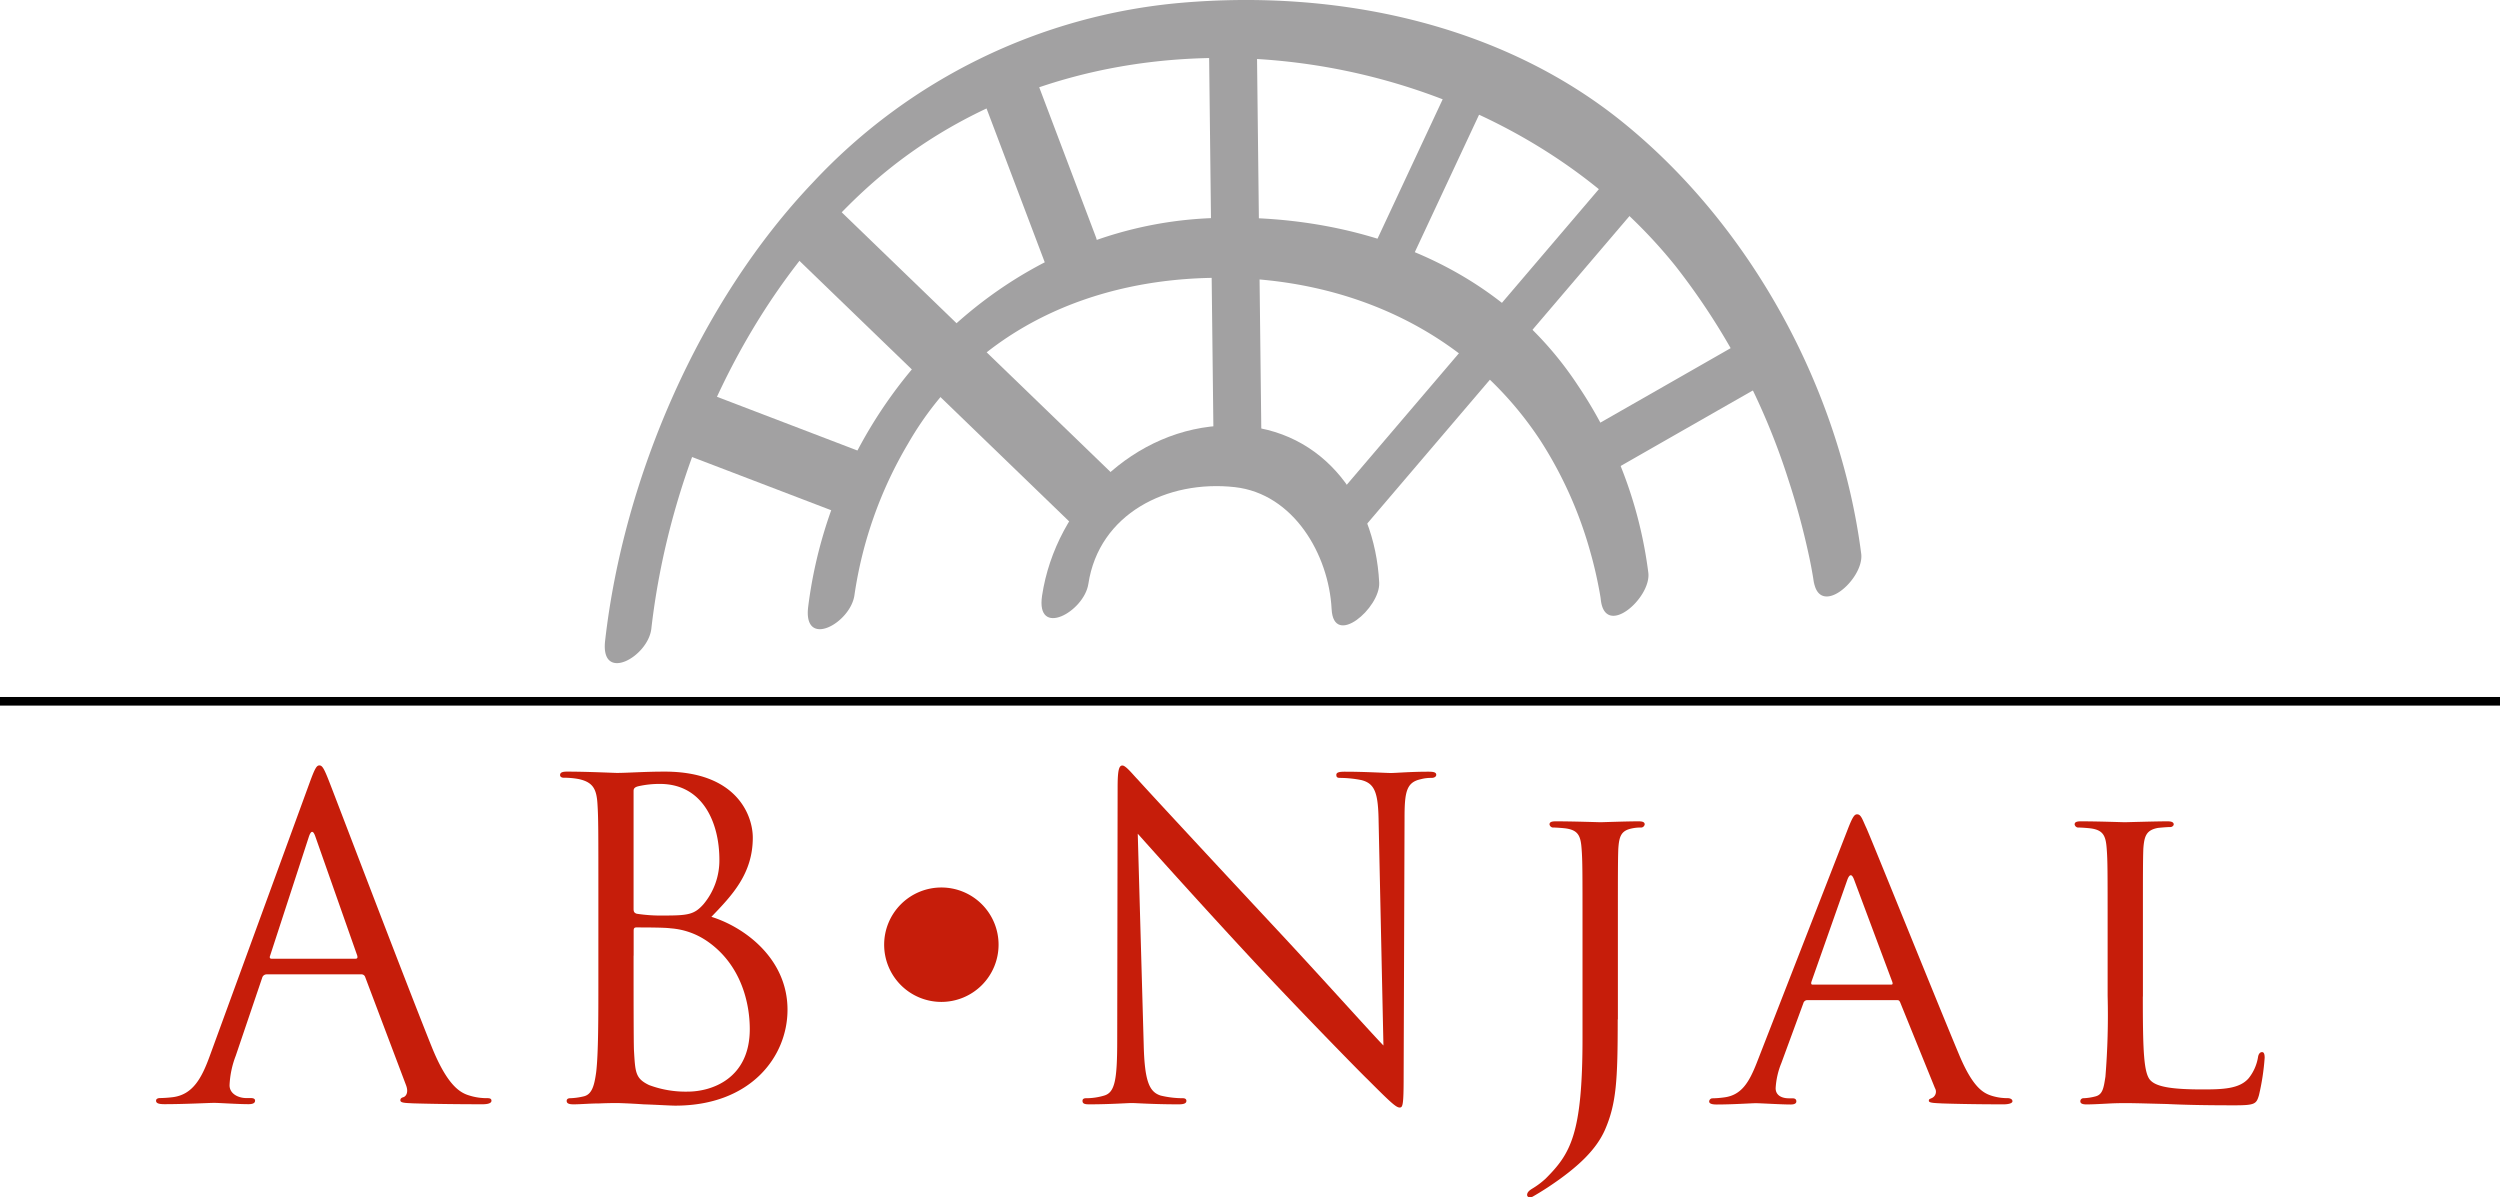 <?xml version="1.0" encoding="UTF-8"?>
<svg xmlns="http://www.w3.org/2000/svg" width="306.79" height="146.92" viewBox="0 0 306.79 146.92">
  <g id="Njal_logo_cmyk_til_website_-_Responsive" data-name="Njal logo cmyk til website - Responsive" transform="translate(-148.29 -177.25)">
    <g id="Group_1" data-name="Group 1">
      <path id="Path_1" data-name="Path 1" d="M186.29,273.29c.65-1.78.86-2.11,1.19-2.11s.54.27,1.19,1.94c.81,2.05,9.29,24.36,12.59,32.57,1.94,4.81,3.51,5.67,4.64,6a6.952,6.952,0,0,0,2.16.32c.32,0,.54.05.54.32,0,.32-.49.43-1.08.43-.81,0-4.75,0-8.48-.11-1.03-.05-1.62-.05-1.62-.38,0-.22.16-.32.38-.38.32-.11.65-.59.32-1.46l-5.02-13.29a.471.471,0,0,0-.49-.32H181a.568.568,0,0,0-.54.43l-3.24,9.56a11.332,11.332,0,0,0-.76,3.62c0,1.08,1.13,1.57,2.05,1.57h.54c.38,0,.54.11.54.32,0,.32-.32.43-.81.43-1.3,0-3.62-.16-4.21-.16s-3.56.16-6.1.16c-.7,0-1.03-.11-1.03-.43,0-.22.22-.32.49-.32a14.831,14.831,0,0,0,1.57-.11c2.48-.32,3.56-2.38,4.54-5.08Zm5.62,21.61c.27,0,.27-.16.22-.38L187,279.94q-.405-1.215-.81,0l-4.75,14.58c-.11.27,0,.38.16.38Z" fill="#c61d0a"></path>
      <path id="Path_2" data-name="Path 2" d="M221.72,287.6c0-8.43,0-9.94-.11-11.67-.11-1.84-.54-2.7-2.32-3.08a9.925,9.925,0,0,0-1.84-.16c-.22,0-.43-.11-.43-.32,0-.32.27-.43.86-.43,2.43,0,5.83.16,6.1.16,1.3,0,3.4-.16,5.89-.16,8.86,0,10.8,5.4,10.8,8.1,0,4.43-2.54,7.08-5.08,9.72,4,1.24,9.34,5.08,9.34,11.4,0,5.78-4.54,11.77-13.77,11.77-.59,0-2.32-.11-3.89-.16-1.57-.11-3.08-.16-3.29-.16-.11,0-1.03,0-2.16.05-1.08,0-2.32.11-3.13.11-.59,0-.86-.11-.86-.43,0-.16.11-.32.43-.32a8.192,8.192,0,0,0,1.62-.22c1.08-.22,1.35-1.4,1.57-2.97.27-2.27.27-6.54.27-11.72Zm4.32,1.19c0,.38.11.49.38.59a19.294,19.294,0,0,0,3.29.22c3.02,0,3.78-.11,4.92-1.4a8.379,8.379,0,0,0,1.94-5.46c0-4.48-2-9.29-7.29-9.29a11.8,11.8,0,0,0-2.59.27c-.49.11-.65.27-.65.59v14.48Zm0,5.73c0,4.16,0,10.86.05,11.67.16,2.65.16,3.4,1.84,4.21a12.741,12.741,0,0,0,4.75.81c2.92,0,7.62-1.57,7.62-7.67,0-3.24-1.08-7.94-5.24-10.8a9.062,9.062,0,0,0-4.48-1.57c-.7-.11-3.4-.11-4.21-.11-.22,0-.32.11-.32.38v3.08Z" fill="#c61d0a"></path>
      <path id="Path_3" data-name="Path 3" d="M288.64,305.43c.11,4.43.65,5.83,2.11,6.27a11.791,11.791,0,0,0,2.7.32c.27,0,.43.11.43.32,0,.32-.32.43-.97.43-3.08,0-5.24-.16-5.73-.16s-2.75.16-5.19.16c-.54,0-.86-.05-.86-.43,0-.22.16-.32.43-.32a7.7,7.7,0,0,0,2.21-.32c1.35-.38,1.62-1.94,1.62-6.86l.05-30.95c0-2.11.16-2.7.59-2.7s1.35,1.19,1.89,1.73c.81.92,8.86,9.61,17.18,18.53,5.35,5.73,11.23,12.31,12.96,14.1l-.59-27.44c-.05-3.51-.43-4.7-2.11-5.13a14.011,14.011,0,0,0-2.65-.27c-.38,0-.43-.16-.43-.38,0-.32.43-.38,1.08-.38,2.43,0,5.02.16,5.62.16s2.38-.16,4.59-.16c.59,0,.97.05.97.38,0,.22-.22.38-.59.38a4.849,4.849,0,0,0-1.3.16c-1.78.38-2,1.57-2,4.81l-.11,31.65c0,3.57-.11,3.83-.49,3.83-.43,0-1.08-.59-3.94-3.46-.59-.54-8.37-8.48-14.1-14.64-6.27-6.75-12.37-13.56-14.1-15.5Z" fill="#c61d0a"></path>
      <path id="Path_4" data-name="Path 4" d="M346.81,302.35c0,7.45-.16,10.32-1.57,13.56-1.03,2.32-3.13,4.48-6.97,7.02-.65.43-1.46.92-1.94,1.19a1.933,1.933,0,0,1-.32.05.287.287,0,0,1-.32-.27c0-.27.16-.49.59-.76a10.063,10.063,0,0,0,1.67-1.24c3.08-3.08,4.54-5.46,4.54-17.28V291.33c0-7.13,0-8.43-.11-9.88-.11-1.57-.38-2.32-1.94-2.54-.38-.05-1.19-.11-1.62-.11a.468.468,0,0,1-.38-.38c0-.27.22-.38.76-.38,2.16,0,5.24.11,5.51.11.22,0,3.19-.11,4.65-.11.54,0,.76.11.76.38a.468.468,0,0,1-.38.38,5.24,5.24,0,0,0-1.19.11c-1.3.27-1.57.92-1.67,2.54-.05,1.46-.05,2.75-.05,9.88v11.02Z" fill="#c61d0a"></path>
      <path id="Path_5" data-name="Path 5" d="M375.06,278.96c.59-1.51.81-1.78,1.13-1.78.49,0,.65.65,1.13,1.67.86,1.94,8.48,20.9,11.4,27.87,1.73,4.11,3.02,4.7,4.05,5.02a6.439,6.439,0,0,0,1.89.27c.27,0,.59.11.59.38s-.54.38-1.08.38c-.7,0-4.21,0-7.51-.11-.92-.05-1.67-.05-1.67-.32,0-.22.11-.22.32-.32a.858.858,0,0,0,.43-1.24l-4.27-10.53c-.11-.22-.16-.27-.43-.27H370.08a.506.506,0,0,0-.49.38l-2.7,7.35a9.523,9.523,0,0,0-.7,3.08c0,.92.81,1.24,1.62,1.24h.43c.38,0,.49.16.49.38,0,.27-.27.38-.7.38-1.13,0-3.73-.16-4.27-.16-.49,0-2.86.16-4.81.16-.59,0-.92-.11-.92-.38a.418.418,0,0,1,.43-.38,11.76,11.76,0,0,0,1.4-.11c2.16-.27,3.08-1.89,4-4.21Zm5.29,19.12c.22,0,.22-.11.16-.32l-4.7-12.58q-.4-1.05-.81,0l-4.43,12.58c-.05.22,0,.32.16.32Z" fill="#c61d0a"></path>
      <path id="Path_6" data-name="Path 6" d="M411.25,299.54c0,6.75.11,9.51.97,10.32.76.76,2.59,1.08,6.32,1.08,2.48,0,4.59-.05,5.72-1.4a5.611,5.611,0,0,0,1.13-2.59c.05-.32.22-.59.49-.59.22,0,.32.22.32.7a28.632,28.632,0,0,1-.7,4.59c-.32,1.08-.49,1.24-3.02,1.24-3.4,0-6.05-.05-8.26-.16-2.16-.05-3.78-.11-5.19-.11-.22,0-1.03,0-1.94.05-.97.05-2,.11-2.75.11-.49,0-.76-.11-.76-.38a.371.371,0,0,1,.38-.38,6.7,6.7,0,0,0,1.46-.22c.92-.22,1.03-1.08,1.24-2.43a93.787,93.787,0,0,0,.27-9.94v-8.1c0-7.13,0-8.43-.11-9.88-.11-1.57-.38-2.32-1.94-2.54-.38-.05-1.19-.11-1.62-.11a.468.468,0,0,1-.38-.38c0-.27.22-.38.76-.38,2.16,0,5.13.11,5.4.11.22,0,3.78-.11,5.24-.11.49,0,.76.11.76.38,0,.16-.22.32-.38.32-.32,0-1.03.05-1.57.11-1.4.27-1.67.97-1.78,2.59-.05,1.46-.05,2.75-.05,9.88v8.22Z" fill="#c61d0a"></path>
    </g>
    <g id="Group_3" data-name="Group 3">
      <g id="Group_2" data-name="Group 2">
        <path id="Path_7" data-name="Path 7" d="M225.38,255.12s8.31-74.19,74.19-74.19,74.19,65.88,74.19,65.88" fill="none"></path>
        <path id="Path_8" data-name="Path 8" d="M228.22,254.4c2.28-19.99,11.79-41.01,26.85-54.44,28.08-25.03,75.88-18.66,98.85,9.96a83.747,83.747,0,0,1,13.85,26.25,91.078,91.078,0,0,1,2.46,9.06c.21.94.39,1.89.55,2.85.07.42.25,1.76.07.36.62,4.81,6.24-.14,5.84-3.24-2.59-20.15-13.5-40.2-29.25-52.94-15.05-12.18-35.19-16.3-54.15-14.67a70.143,70.143,0,0,0-45.24,22.05c-13.91,14.61-23.22,36.15-25.5,56.22-.61,5.26,5.27,2.02,5.67-1.46Z" fill="#a2a1a2"></path>
      </g>
    </g>
    <g id="Group_5" data-name="Group 5">
      <g id="Group_4" data-name="Group 4">
        <path id="Path_9" data-name="Path 9" d="M250.31,250.96s5.34-43.92,49.26-43.33,48.08,41.54,48.08,41.54" fill="none"></path>
        <path id="Path_10" data-name="Path 10" d="M253.15,250.24a50.81,50.81,0,0,1,6.58-18.56c8.04-13.99,22.69-20.39,38.45-20.34,15.83.04,30.39,6.64,39.17,20.01a49.95,49.95,0,0,1,6.12,13.71c.43,1.51.78,3.04,1.07,4.59q.12.63.21,1.26c-.14-.94-.04-.33-.02-.1.51,4.81,6.17-.14,5.84-3.24a52.97,52.97,0,0,0-8.64-23.01c-9.94-15.14-27.52-21.26-45.05-20.54-25.81,1.05-46.25,22.45-49.41,47.67-.66,5.27,5.24,2.02,5.68-1.45Z" fill="#a2a1a2"></path>
      </g>
    </g>
    <g id="Group_7" data-name="Group 7">
      <g id="Group_6" data-name="Group 6">
        <path id="Path_11" data-name="Path 11" d="M279.02,249.62s2.22-15.71,18.55-16.46,17.06,17.21,17.06,17.21" fill="none"></path>
        <path id="Path_12" data-name="Path 12" d="M281.85,248.9c1.3-8.59,9.66-12.8,17.98-11.87,7.2.81,11.53,8.28,11.87,14.96.24,4.81,5.99-.15,5.84-3.24-.53-10.59-7.45-19.47-18.59-19.29-11.47.18-21.09,9.73-22.78,20.88-.79,5.26,5.16,2,5.68-1.44Z" fill="#a2a1a2"></path>
      </g>
    </g>
    <g id="Group_9" data-name="Group 9">
      <g id="Group_8" data-name="Group 8">
        <line id="Line_1" data-name="Line 1" x2="0.6" y2="52.23" transform="translate(299.57 180.93)" fill="none"></line>
        <path id="Path_13" data-name="Path 13" d="M296.65,182.55l.6,52.23c.05,4.79,5.87-.17,5.84-3.24l-.6-52.23c-.05-4.8-5.87.17-5.84,3.24Z" fill="#a2a1a2"></path>
      </g>
    </g>
    <g id="Group_11" data-name="Group 11">
      <g id="Group_10" data-name="Group 10">
        <path id="Path_14" data-name="Path 14" d="M245.42,208.32q17.5,16.92,35.02,33.83c2.68,2.59,7.22-3.99,5.02-6.12q-17.505-16.92-35.02-33.83c-2.67-2.59-7.21,4-5.02,6.12Z" fill="#a2a1a2"></path>
      </g>
    </g>
    <g id="Group_13" data-name="Group 13">
      <g id="Group_12" data-name="Group 12">
        <line id="Line_2" data-name="Line 2" x1="34.42" y2="40.36" transform="translate(313.82 199.92)" fill="none"></line>
        <path id="Path_15" data-name="Path 15" d="M346.75,197.82l-34.42,40.36c-2.7,3.17-.52,8.31,2.98,4.21l34.42-40.36c2.7-3.17.52-8.32-2.98-4.21Z" fill="#a2a1a2"></path>
      </g>
    </g>
    <g id="Group_15" data-name="Group 15">
      <g id="Group_14" data-name="Group 14">
        <path id="Path_16" data-name="Path 16" d="M231.07,232.51q10.095,3.855,20.18,7.72c3.18,1.22,7-5.89,4.05-7.01q-10.095-3.855-20.18-7.72c-3.18-1.22-6.99,5.88-4.05,7.01Z" fill="#a2a1a2"></path>
      </g>
    </g>
    <g id="Group_17" data-name="Group 17">
      <g id="Group_16" data-name="Group 16">
        <line id="Line_3" data-name="Line 3" x2="8.31" y2="21.96" transform="translate(271.68 186.86)" fill="none"></line>
        <path id="Path_17" data-name="Path 17" d="M268.87,189.28l8.31,21.96c1.49,3.93,6.69-1.99,5.62-4.83l-8.31-21.96c-1.49-3.93-6.7,1.99-5.62,4.83Z" fill="#a2a1a2"></path>
      </g>
    </g>
    <g id="Group_19" data-name="Group 19">
      <g id="Group_18" data-name="Group 18">
        <line id="Line_4" data-name="Line 4" x1="10.09" y2="21.58" transform="translate(318.57 188.05)" fill="none"></line>
        <path id="Path_18" data-name="Path 18" d="M326.09,187.81Q321.05,198.6,316,209.39c-.56,1.21-.65,3.77,1.17,3.94,1.95.18,3.27-1.99,3.96-3.47q5.04-10.785,10.09-21.58c.56-1.21.65-3.77-1.17-3.94-1.95-.18-3.27,1.99-3.96,3.47Z" fill="#a2a1a2"></path>
      </g>
    </g>
    <g id="Group_21" data-name="Group 21">
      <g id="Group_20" data-name="Group 20">
        <line id="Line_5" data-name="Line 5" x1="20.77" y2="11.87" transform="translate(343.5 221.29)" fill="none"></line>
        <path id="Path_19" data-name="Path 19" d="M364.21,217.95q-10.38,5.94-20.77,11.87a5.914,5.914,0,0,0-2.86,4.96,1.878,1.878,0,0,0,2.98,1.72q10.38-5.94,20.77-11.87a5.914,5.914,0,0,0,2.86-4.96,1.879,1.879,0,0,0-2.98-1.72Z" fill="#a2a1a2"></path>
      </g>
    </g>
    <line id="Line_6" data-name="Line 6" x2="306.79" transform="translate(148.29 263.31)" fill="none" stroke="#000" stroke-width="1.056"></line>
    <path id="Path_20" data-name="Path 20" d="M270.83,293.18a7.02,7.02,0,1,1-7.02-7.02A7.016,7.016,0,0,1,270.83,293.18Z" fill="#c61d0a"></path>
  </g>
</svg>
